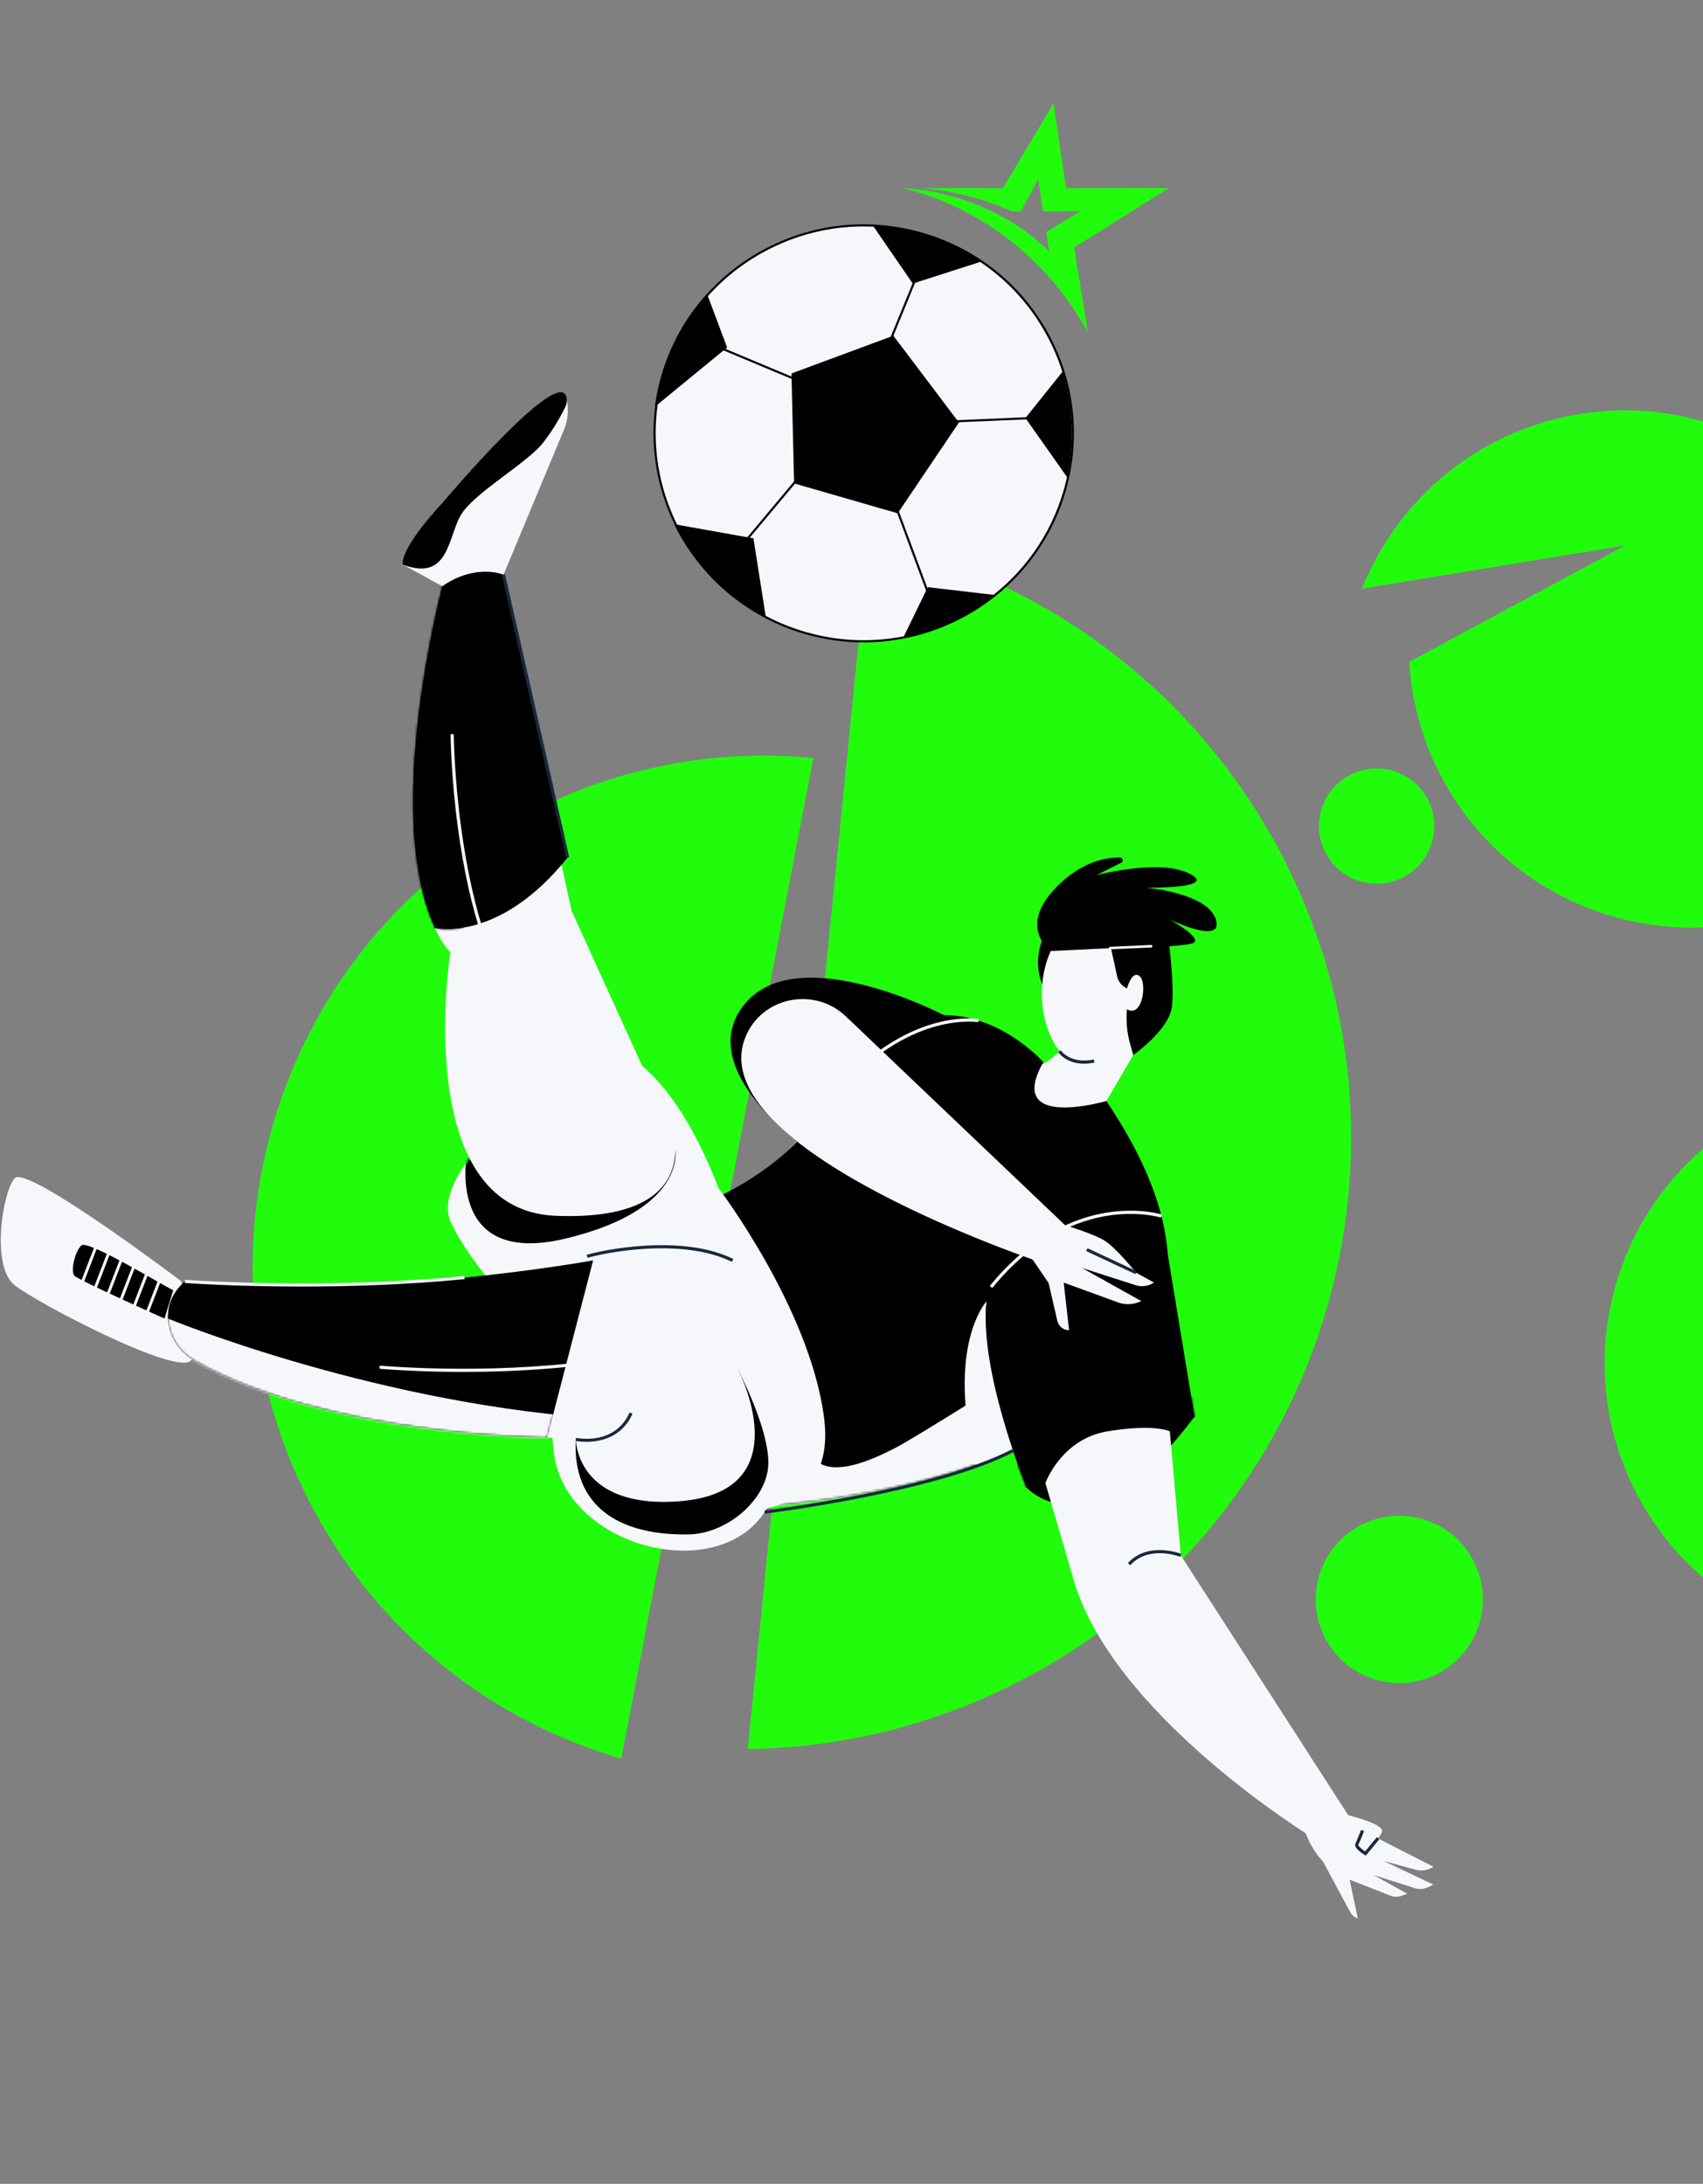 <svg width="758" height="972" viewBox="0 0 758 972" fill="none" xmlns="http://www.w3.org/2000/svg">
<rect x="0" y="0" width="758" height="972" fill="#808080" stroke="none"/>
<path d="M627.237 294.559C628.285 312.28 633.102 330.062 642.073 346.72C675.002 407.867 751.266 430.742 812.413 397.812C873.56 364.883 896.434 288.619 863.505 227.472C854.534 210.814 842.339 197.006 828.119 186.377L627.237 294.559Z" fill="#21FC0D"/>
<path d="M819.041 227.077C791.419 194.556 747.931 176.905 702.757 184.321C657.591 191.733 622.015 222.351 606.235 261.993L819.046 227.086L819.041 227.077Z" fill="#21FC0D"/>
<path d="M922.119 511.428C883.784 478.396 827.573 470.55 780.364 495.973C719.217 528.903 696.342 605.167 729.272 666.313C740.689 687.515 757.318 704.115 776.729 715.378L922.115 511.419L922.119 511.428Z" fill="#21FC0D"/>
<path d="M386.689 240.421L332.848 778.453C375.32 777.934 418.298 767.43 458.287 745.894C590.583 674.649 640.066 509.651 568.825 377.364C529.547 304.428 461.767 256.665 386.689 240.421Z" fill="#21FC0D"/>
<path d="M276.502 782.754L362.031 337.374C318.606 333.148 273.504 341.332 232.202 363.574C121.46 423.212 80.029 561.34 139.668 672.083C169.8 728.035 219.962 766.283 276.502 782.754Z" fill="#21FC0D"/>
<path d="M640.47 744.632C658.568 734.886 665.339 712.313 655.592 694.214C645.846 676.116 623.273 669.345 605.175 679.092C587.076 688.838 580.305 711.411 590.052 729.51C599.799 747.608 622.372 754.379 640.47 744.632Z" fill="#21FC0D"/>
<path d="M636.995 359.279C632.36 345.881 617.741 338.778 604.343 343.413C590.945 348.048 583.842 362.667 588.477 376.065C593.112 389.463 607.731 396.567 621.129 391.931C634.527 387.296 641.63 372.677 636.995 359.279Z" fill="#21FC0D"/>
<path d="M80.748 570.329C80.748 570.329 11.964 518.234 6.526 524.431C1.088 530.628 -4.19 563.852 6.697 572.188C17.583 580.524 78.195 612.158 84.93 605.602C88.126 602.483 88.056 599.195 87.111 596.596C84.045 588.21 82.115 579.454 80.799 570.628L80.758 570.339L80.748 570.329Z" fill="#F5F7FA"/>
<path d="M77.099 574.237C74.647 573.447 39.174 551.567 36.209 554.326C33.233 557.085 31.454 565.751 33.042 567.73C34.63 569.699 73.209 586.86 73.209 586.86L77.109 574.237H77.099Z" fill="black"/>
<path d="M36.721 571.108C36.641 571.108 36.571 571.098 36.49 571.068C36.158 570.938 35.988 570.568 36.118 570.238L41.858 555.335C41.989 555.006 42.36 554.836 42.692 554.966C43.024 555.096 43.195 555.465 43.064 555.795L37.325 570.698C37.224 570.958 36.983 571.108 36.721 571.108Z" fill="#F5F7FA"/>
<path d="M42.461 573.707C42.381 573.707 42.31 573.697 42.23 573.667C41.898 573.537 41.727 573.167 41.858 572.837L47.598 557.934C47.728 557.605 48.1 557.435 48.432 557.565C48.764 557.694 48.934 558.064 48.804 558.394L43.064 573.297C42.964 573.557 42.722 573.707 42.461 573.707Z" fill="#F5F7FA"/>
<path d="M48.2 576.295C48.12 576.295 48.05 576.285 47.969 576.255C47.638 576.125 47.467 575.756 47.597 575.426L53.337 560.523C53.468 560.193 53.839 560.023 54.171 560.153C54.503 560.283 54.674 560.653 54.543 560.983L48.803 575.886C48.703 576.145 48.462 576.295 48.2 576.295Z" fill="#F5F7FA"/>
<path d="M53.94 578.894C53.86 578.894 53.789 578.884 53.709 578.854C53.377 578.724 53.206 578.355 53.337 578.025L59.077 563.122C59.207 562.792 59.579 562.622 59.911 562.752C60.243 562.882 60.413 563.252 60.283 563.582L54.543 578.484C54.443 578.744 54.202 578.894 53.94 578.894Z" fill="#F5F7FA"/>
<path d="M59.67 582.183C59.589 582.183 59.519 582.173 59.438 582.143C59.107 582.013 58.936 581.643 59.066 581.313L64.806 566.41C64.937 566.08 65.309 565.91 65.64 566.04C65.972 566.17 66.143 566.54 66.012 566.87L60.273 581.773C60.172 582.033 59.931 582.183 59.67 582.183Z" fill="#F5F7FA"/>
<path d="M65.409 585.071C65.329 585.071 65.259 585.061 65.178 585.031C64.846 584.901 64.676 584.532 64.806 584.202L70.546 569.299C70.677 568.969 71.048 568.799 71.38 568.929C71.712 569.059 71.883 569.429 71.752 569.759L66.012 584.661C65.912 584.921 65.671 585.071 65.409 585.071Z" fill="#F5F7FA"/>
<path d="M420.137 451.825C420.137 451.825 355.524 417.972 331.571 446.728C307.617 475.484 358.721 511.077 358.721 511.077L420.137 451.825Z" fill="black"/>
<path d="M468.587 408.426C468.587 408.426 461.822 418.331 462.003 428.816C462.184 439.301 469.029 446.728 469.029 446.728L479.644 410.885L468.587 408.426Z" fill="black"/>
<path d="M513.629 442.28C513.629 422.849 502.462 407.107 488.681 407.107C474.9 407.107 463.732 422.859 463.732 442.28C463.732 452.365 466.748 461.461 471.573 467.878C466.436 474.035 442.322 485.259 433.265 488.638L434.562 491.356C439.417 501.521 449.72 507.988 461.038 507.988C473.975 507.988 485.947 501.142 492.45 490.027L504.412 469.587C510.041 463.14 513.639 453.305 513.639 442.28H513.629Z" fill="#F5F7FA"/>
<path d="M467.673 423.279C467.673 423.279 451.751 412.234 471.734 393.313C482.589 383.038 492.953 381.549 498.512 381.669C499.798 381.699 500.18 383.418 499.034 383.988C494.561 386.217 487.676 389.665 488.128 389.515C488.801 389.295 516.203 382.149 529.461 388.846C542.709 395.542 510.141 395.103 510.141 395.103C510.141 395.103 537.322 397.331 541.141 409.176C544.961 421.01 520.475 409.176 520.475 409.176C520.475 409.176 536.648 418.111 530.587 419.901C524.526 421.69 497.436 421.86 497.436 421.86" fill="black"/>
<path d="M494.098 420.19L497.225 434.513C497.747 436.902 499.366 438.911 501.597 439.931C501.597 439.931 503.889 431.555 507.286 434.523C510.684 437.492 508.493 453.294 501.597 449.196C501.125 454.334 501.597 459.511 502.974 464.479L504.391 469.587C504.391 469.587 520.303 458.472 521.6 448.117C522.907 437.762 519.761 415.433 519.761 415.433L494.088 420.18L494.098 420.19Z" fill="black"/>
<path d="M482.529 473.445C474.528 473.445 471.13 468.517 470.969 468.267L472.155 467.488C472.326 467.748 476.508 473.725 486.861 471.556L487.153 472.935C485.464 473.285 483.926 473.435 482.529 473.435V473.445Z" fill="#19283F"/>
<path d="M494.098 422.539C493.797 422.539 493.546 422.299 493.535 422C493.525 421.69 493.767 421.42 494.078 421.41L512.322 420.58C512.634 420.56 512.905 420.81 512.915 421.12C512.925 421.43 512.684 421.7 512.373 421.71L494.129 422.539C494.129 422.539 494.108 422.539 494.098 422.539Z" fill="#F5F7FA"/>
<path d="M492.44 490.027C492.44 490.027 447.046 503.361 464.385 472.735C464.385 472.735 440.703 445.748 409.472 453.095C393.902 456.753 384.805 464.909 379.759 474.704C357.334 518.253 312.08 545.45 262.867 545.39C262.354 545.39 261.852 545.39 261.339 545.39C261.339 545.39 370.009 573.597 337.17 670.67C337.17 670.67 604.719 657.037 492.44 490.037V490.027Z" fill="black"/>
<mask id="mask0_221_643" style="mask-type:luminance" maskUnits="userSpaceOnUse" x="261" y="451" width="259" height="220">
<path d="M492.44 490.027C492.44 490.027 447.046 503.361 464.385 472.735C464.385 472.735 440.703 445.748 409.472 453.095C393.902 456.753 384.805 464.909 379.759 474.704C357.334 518.253 312.08 545.45 262.867 545.39C262.354 545.39 261.852 545.39 261.339 545.39C261.339 545.39 370.009 573.597 337.17 670.67C337.17 670.67 604.719 657.037 492.44 490.037V490.027Z" fill="white"/>
</mask>
<g mask="url(#mask0_221_643)">
<path d="M359.716 631.839C359.716 631.839 350.549 669.861 399.119 644.113C408.326 639.235 449.8 613.068 449.8 613.068L456.826 648.471C456.826 648.471 402.074 676.927 335.943 675.288C335.943 675.288 340.306 638.276 359.726 631.839H359.716Z" fill="#F5F7FA"/>
</g>
<path d="M320.775 672.659C320.775 672.659 373.155 679.516 366.762 630.779C360.369 582.043 319.689 528.648 319.689 528.648L320.765 672.669L320.775 672.659Z" fill="#F5F7FA"/>
<path d="M321.137 532.687C321.137 532.687 302.974 477.173 272.708 466.818C265.46 464.339 259.098 467.438 253.609 473.595C235.225 487.368 191.117 523.261 200.676 544.051C209.241 562.692 234.39 589.579 248.071 603.443C246.483 613.888 244.643 630.959 246.472 646.382C252.011 693.18 335.25 709.922 346.016 659.086C356.781 608.26 321.127 532.687 321.127 532.687H321.137Z" fill="#F5F7FA"/>
<mask id="mask1_221_643" style="mask-type:luminance" maskUnits="userSpaceOnUse" x="199" y="465" width="150" height="226">
<path d="M321.137 532.687C321.137 532.687 302.974 477.173 272.708 466.818C265.46 464.339 259.098 467.438 253.609 473.595C235.225 487.368 191.117 523.261 200.676 544.051C209.241 562.692 234.39 589.579 248.071 603.443C246.483 613.888 244.643 630.959 246.472 646.382C252.011 693.18 335.25 709.922 346.016 659.086C356.781 608.26 321.127 532.687 321.127 532.687H321.137Z" fill="white"/>
</mask>
<g mask="url(#mask1_221_643)">
<path d="M207.884 513.266C207.884 513.266 197.862 564.151 251.679 551.278C305.497 538.404 300.531 512.076 300.531 512.076L207.884 513.266Z" fill="black"/>
<path d="M328.676 609.949C328.676 609.949 342.618 636.507 341.965 651.959C341.311 667.412 323.751 682.625 306.502 682.944C275.693 683.504 254.594 670.49 256.303 640.645C258.022 610.799 328.676 609.959 328.676 609.959" fill="black"/>
</g>
<path d="M328.676 609.949C328.676 609.949 305.908 560.623 265.249 562.242C224.589 563.861 208.326 581.653 82.286 570.328C82.286 570.328 73.34 591.308 89.604 602.243C105.867 613.178 142.295 634.278 256.303 640.635C256.303 640.635 256.273 671.84 302.652 668.161C356.7 663.873 328.676 609.939 328.676 609.939V609.949Z" fill="#F5F7FA"/>
<path d="M458.616 642.184C458.616 642.184 435.114 604.782 439.195 579.114C439.195 579.114 420.941 598.225 434.21 651.969C434.21 651.969 447.508 647.282 458.616 642.194V642.184Z" fill="#F5F7FA"/>
<path d="M516.957 541.242L531.672 630.49L456.817 661.975C456.817 661.975 435.396 609.3 439.186 579.104C442.975 548.909 516.957 541.242 516.957 541.242Z" fill="black"/>
<mask id="mask2_221_643" style="mask-type:luminance" maskUnits="userSpaceOnUse" x="438" y="541" width="94" height="121">
<path d="M516.957 541.242L531.672 630.49L456.817 661.975C456.817 661.975 435.396 609.3 439.186 579.104C442.975 548.909 516.957 541.242 516.957 541.242Z" fill="white"/>
</mask>
<g mask="url(#mask2_221_643)">
<path d="M451.66 655.028C451.66 655.028 452.776 634.847 487.012 622.353C521.249 609.859 545.162 629.08 545.162 629.08L541.051 639.415C541.051 639.415 463.019 667.642 460.596 672.989L450.937 664.403L451.66 655.038V655.028Z" fill="black"/>
</g>
<path d="M375.286 484.02L374.231 483.08C390.384 465.189 406.196 458.112 416.629 455.324C427.978 452.295 435.396 453.504 435.708 453.554L435.467 454.944C435.396 454.934 427.978 453.734 416.911 456.703C406.688 459.452 391.178 466.418 375.286 484.02Z" fill="#F5F7FA"/>
<path d="M299.506 504.48L254.423 405.428L219.956 247.823L201.269 257.409C201.269 257.409 168.701 390.275 200.445 423.839C200.445 423.839 182.342 538.554 247.337 541.133C312.332 543.711 299.506 504.49 299.506 504.49V504.48Z" fill="#F5F7FA"/>
<path d="M260.927 641.734C258.122 641.734 256.202 641.344 256.142 641.334L256.444 639.955C257.137 640.105 273.652 643.453 280.236 628.66L281.533 629.23C276.748 639.995 266.847 641.744 260.917 641.744L260.927 641.734Z" fill="#19283F"/>
<path d="M334.275 485.849C334.275 485.849 313.659 442.6 356.801 439.371C399.943 436.143 380.654 485.849 380.654 485.849H334.275Z" fill="black"/>
<path d="M456.816 661.974C456.816 661.974 484.74 693.499 531.672 630.489C531.672 630.489 472.718 611.738 456.816 661.974Z" fill="black"/>
<path d="M441.648 573.267L440.542 572.377C459.269 549.358 479.081 541.922 492.4 539.743C499.949 538.504 506.271 538.793 510.242 539.253C514.564 539.753 517.067 540.533 517.167 540.573L516.735 541.922C516.635 541.892 506.703 538.833 492.551 541.162C479.493 543.311 460.063 550.628 441.638 573.277L441.648 573.267Z" fill="#F5F7FA"/>
<path d="M325.731 561.613C303.084 550.418 267.601 557.924 261.56 559.863L261.128 558.514C267.27 556.545 303.295 548.939 326.374 560.343L325.741 561.613H325.731Z" fill="#19283F"/>
<path d="M243.537 639.845C243.537 639.845 146.205 639.375 86.458 605.602C79.602 601.723 75.039 594.697 74.747 586.861C74.546 581.573 76.225 575.606 82.286 570.328C82.286 570.328 144.064 573.327 186.543 570.328C229.022 567.33 263.993 560.983 263.993 560.983" fill="black"/>
<mask id="mask3_221_643" style="mask-type:luminance" maskUnits="userSpaceOnUse" x="74" y="560" width="190" height="80">
<path d="M243.537 639.845C243.537 639.845 146.205 639.375 86.458 605.602C79.602 601.723 75.039 594.697 74.747 586.861C74.546 581.573 76.225 575.606 82.286 570.328C82.286 570.328 144.064 573.327 186.543 570.328C229.022 567.33 263.993 560.983 263.993 560.983" fill="white"/>
</mask>
<g mask="url(#mask3_221_643)">
<g style="mix-blend-mode:multiply">
<path d="M74.747 586.861C74.747 586.861 162.409 623.163 261.339 630.959L237.365 649.161C237.365 649.161 124.081 633.958 77.109 609.94C77.109 609.94 62.765 597.885 74.757 586.861" fill="#F5F7FA"/>
</g>
</g>
<path d="M199.339 251.371C199.339 251.371 168.711 358.42 193.579 413.024C193.579 413.024 222.016 419.861 252.644 381.669L220.528 240.007L199.349 251.371H199.339Z" fill="black"/>
<mask id="mask4_221_643" style="mask-type:luminance" maskUnits="userSpaceOnUse" x="183" y="240" width="70" height="174">
<path d="M199.339 251.371C199.339 251.371 168.711 358.42 193.579 413.024C193.579 413.024 222.016 419.861 252.644 381.669L220.528 240.007L199.349 251.371H199.339Z" fill="white"/>
</mask>
<g mask="url(#mask4_221_643)">
<path d="M179.236 351.323C179.236 351.323 225.796 343.087 245.748 320.938L249.458 347.245C249.458 347.245 226.61 382.878 179.326 381.679L179.226 351.323H179.236Z" fill="black"/>
<g style="mix-blend-mode:multiply">
<path d="M205.943 253.061C205.943 253.061 180.311 336.231 207.883 418.401L179.326 417.871C179.326 417.871 161.263 278.838 199.339 251.371L205.943 253.071V253.061Z" fill="black"/>
</g>
</g>
<path d="M376.472 452.365L487.002 557.644L463.983 562.102C463.983 562.102 311.658 511.567 331.782 461.611C339.009 443.669 362.44 438.991 376.472 452.365Z" fill="#F5F7FA"/>
<path d="M513.629 570.848L505.678 566.46C505.678 566.46 496.612 555.146 491.435 552.057C486.258 548.969 474.065 545.32 474.065 545.32C474.065 545.32 473.734 547.469 474.206 549.998H473.442L458.616 559.144L466.728 571.038L470.618 587.93C471.18 590.359 473.342 592.068 475.845 592.068L473.452 570.858L497.637 579.684C500.572 580.753 503.789 580.723 506.704 579.614L508.02 579.104L481.574 564.341L505.457 572.008C508.211 572.897 511.227 572.467 513.629 570.848Z" fill="#F5F7FA"/>
<path d="M484.037 555.551L483.434 556.826L505.373 567.087L505.976 565.812L484.037 555.551Z" fill="#19283F"/>
<path d="M611.383 817.26L637.99 830.863L637.86 830.953C635.608 832.452 632.814 832.902 630.2 832.193L615.776 828.274L638 838.799L635.457 840.029C633.728 840.868 631.728 841.018 629.899 840.429L611.393 834.551L626.36 842.867L623.938 843.777C622.31 844.387 620.51 844.377 618.902 843.737L600.708 836.581L604.357 853.892C602.879 853.382 601.653 852.343 600.919 850.974L586.827 824.716L611.403 817.26H611.383Z" fill="#F5F7FA"/>
<path d="M520.686 637.036L525.591 692.29L603.935 813.891L585.942 818.989C585.942 818.989 493.204 763.086 477.051 700.336L465.3 660.115C465.3 660.115 472.256 640.475 492.993 637.046C513.73 633.628 520.686 637.046 520.686 637.046V637.036Z" fill="#F5F7FA"/>
<path d="M503.075 696.638L502.029 695.678C511.126 685.813 525.711 691.57 525.852 691.62L525.319 692.93C525.179 692.87 511.498 687.492 503.075 696.628V696.638Z" fill="#19283F"/>
<path d="M613.383 818.139C614.399 816.92 615.112 815.751 615.152 814.871C615.303 811.652 600.085 807.904 600.085 807.904C600.085 807.904 599.723 809.064 599.23 810.873L581.157 815.95C581.157 815.95 585.65 828.694 593.993 831.883C602.326 835.071 621.254 825.826 622.852 825.506C623.626 825.356 618.691 821.788 613.383 818.129V818.139Z" fill="#F5F7FA"/>
<path d="M607.916 825.896L607.393 825.576C605.855 824.646 602.387 822.297 603.302 820.488C603.995 819.109 605.795 814.521 605.815 814.481L607.142 814.991C607.071 815.181 605.302 819.689 604.578 821.118C604.458 821.498 605.805 822.847 607.614 824.037L612.841 817.69L613.937 818.589L607.916 825.896Z" fill="#19283F"/>
<path d="M251.971 176.577C253.288 181.465 252.946 186.643 251.006 191.31L224.107 255.789C224.107 255.789 211.904 250.542 196.857 260.907L179.336 251.312L251.971 176.567V176.577Z" fill="#F5F7FA"/>
<path d="M252.222 177.197C252.453 178.546 252.192 179.936 251.599 181.165C250.202 184.044 246.724 190.731 241.577 197.237C234.782 205.843 212.226 218.747 205.732 228.273C199.239 237.798 200.515 259.298 179.326 251.311C179.326 251.311 176.833 245.514 197.349 223.355C197.349 223.355 249.568 161.355 252.222 177.187V177.197Z" fill="black"/>
<path d="M225.645 442.52C218.589 430.326 209.08 407.607 203.823 368.595C200.686 345.286 200.556 326.945 200.556 326.755H201.973C201.973 327.475 202.616 399.9 226.871 441.82L225.635 442.53L225.645 442.52Z" fill="#F5F7FA"/>
<path d="M206.145 610.619C190.745 610.619 178.15 609.92 170.36 609.35C169.636 609.3 169.073 609.25 168.963 609.25V607.84C169.114 607.84 169.465 607.871 170.461 607.94C190.413 609.41 242.14 611.679 291.293 600.924L291.595 602.303C261.44 608.9 230.339 610.619 206.134 610.619H206.145Z" fill="#F5F7FA"/>
<path d="M224.802 255.609L223.419 255.919L251.97 381.795L253.353 381.485L224.802 255.609Z" fill="#19283F"/>
<path d="M134.103 572.617C103.737 572.617 82.588 571.058 82.236 571.028L82.346 569.619C82.95 569.669 143.14 574.106 206.677 567.919L206.818 569.329C180.723 571.868 155.192 572.617 134.103 572.617Z" fill="#F5F7FA"/>
<path d="M340.437 673.689L340.266 672.289C341.02 672.199 415.905 663.024 450.544 645.002L451.207 646.252C416.338 664.393 341.2 673.599 340.447 673.689H340.437Z" fill="#19283F"/>
<path d="M520.314 83.672L474.508 83.772L468.909 46L446.373 83.772L409.281 83.682C431.405 85.051 450.554 94.077 450.554 94.077H454.334L462.073 79.804L464.235 94.077L480.82 94.047L465.682 103.213L466.928 111.818C447.056 92.348 420.881 84.552 401.079 83.692C403.14 84.192 453.952 93.187 484.258 148.031L478.096 110.159L520.314 83.682V83.672Z" fill="#21FC0D"/>
<path d="M473.925 218.697C468.426 237.548 457.43 253.341 443.156 264.835C431.406 274.29 417.474 280.847 402.567 283.796C388.394 286.605 373.316 286.165 358.47 281.887C352.469 280.158 346.799 277.889 341.452 275.14C323.308 265.795 309.196 250.952 300.601 233.35C292.851 217.488 289.605 199.396 291.997 181.085C292.6 176.427 301.174 167.602 302.531 162.934C305.858 151.529 307.266 144.723 312.282 136.846C313.387 135.107 313.568 132.638 315.217 130.819C333.712 110.429 360.771 98.915 388.977 100.324C389.107 100.324 389.248 100.334 389.379 100.344C396.355 100.694 401.893 108.83 408.9 110.859C418.479 113.618 428.742 110.789 436.582 116.056C436.793 116.196 437.004 116.346 437.215 116.486C454.645 128.38 467.321 145.772 473.452 165.483C478.086 180.296 479.031 196.408 475.533 212.47C475.071 214.549 474.548 216.638 473.945 218.707L473.925 218.697Z" fill="#F5F7FA"/>
<path d="M475 212.43L456.414 186.063L472.919 165.443C477.553 180.256 478.498 196.368 475 212.43Z" fill="black"/>
<path d="M436.693 116.446L406.266 126.212L388.444 100.294C395.55 100.614 402.717 101.793 409.864 103.852C419.705 106.691 428.681 110.979 436.682 116.446H436.693Z" fill="black"/>
<path d="M323.63 154.658L291.474 181.055C292.077 176.397 293.042 171.71 294.409 167.042C298.47 153.119 305.547 140.854 314.694 130.789L323.63 154.668V154.658Z" fill="black"/>
<path d="M340.929 275.1C322.786 265.755 308.673 250.912 300.079 233.31L335.36 239.607L340.929 275.1Z" fill="black"/>
<path d="M442.643 264.805C430.893 274.26 416.961 280.817 402.054 283.766L412.96 261.337L442.643 264.815V264.805Z" fill="black"/>
<path d="M353.453 215.159L352.277 166.222L397.631 149.42L426.811 188.052L399.571 228.462L353.453 215.159Z" fill="black"/>
<path d="M327.46 246.514C327.349 246.514 327.248 246.474 327.158 246.404C326.957 246.234 326.927 245.934 327.098 245.734L364.842 200.646C365.013 200.446 365.315 200.416 365.516 200.586C365.717 200.756 365.747 201.056 365.576 201.256L327.831 246.344C327.741 246.454 327.6 246.514 327.47 246.514H327.46Z" fill="black"/>
<path d="M416.378 273.251C416.187 273.251 416.006 273.131 415.935 272.941L395.108 216.938C395.018 216.688 395.138 216.418 395.389 216.328C395.631 216.238 395.912 216.358 396.003 216.608L416.83 272.611C416.92 272.861 416.8 273.131 416.549 273.221C416.498 273.241 416.438 273.251 416.388 273.251H416.378Z" fill="black"/>
<path d="M419.323 188.242C419.072 188.242 418.861 188.042 418.85 187.792C418.84 187.532 419.041 187.312 419.303 187.302L470.205 185.143C470.467 185.133 470.688 185.333 470.698 185.593C470.708 185.853 470.507 186.073 470.245 186.083L419.343 188.242C419.343 188.242 419.333 188.242 419.323 188.242Z" fill="black"/>
<path d="M393.409 159.036C393.349 159.036 393.289 159.026 393.229 158.996C392.987 158.896 392.867 158.626 392.967 158.376L410.075 116.576C410.176 116.336 410.457 116.216 410.699 116.316C410.94 116.416 411.06 116.686 410.96 116.936L393.852 158.736C393.781 158.916 393.6 159.036 393.409 159.036Z" fill="black"/>
<path d="M363.073 173.109C363.013 173.109 362.952 173.099 362.892 173.069L308.844 150.42C308.602 150.32 308.492 150.04 308.592 149.8C308.693 149.56 308.974 149.45 309.215 149.55L363.264 172.199C363.505 172.299 363.616 172.579 363.515 172.819C363.435 172.999 363.264 173.109 363.073 173.109Z" fill="black"/>
<path d="M384.383 285.905C375.779 285.905 367.034 284.715 358.369 282.217C308.834 267.934 280.226 216.238 294.59 166.982C301.546 143.123 317.438 123.383 339.331 111.409C361.224 99.434 386.484 96.646 410.488 103.562C434.481 110.479 454.333 126.281 466.376 148.051C478.418 169.821 481.222 194.939 474.266 218.807C462.415 259.438 424.952 285.915 384.393 285.915L384.383 285.905ZM384.293 100.784C368.893 100.784 353.655 104.642 339.783 112.228C318.121 124.083 302.39 143.623 295.505 167.242C281.282 215.998 309.598 267.164 358.63 281.307C367.214 283.786 375.869 284.965 384.383 284.965C424.53 284.965 461.611 258.758 473.341 218.537C480.227 194.919 477.463 170.05 465.531 148.501C453.61 126.961 433.958 111.319 410.216 104.472C401.672 102.003 392.957 100.784 384.293 100.784Z" fill="black"/>
</svg>
